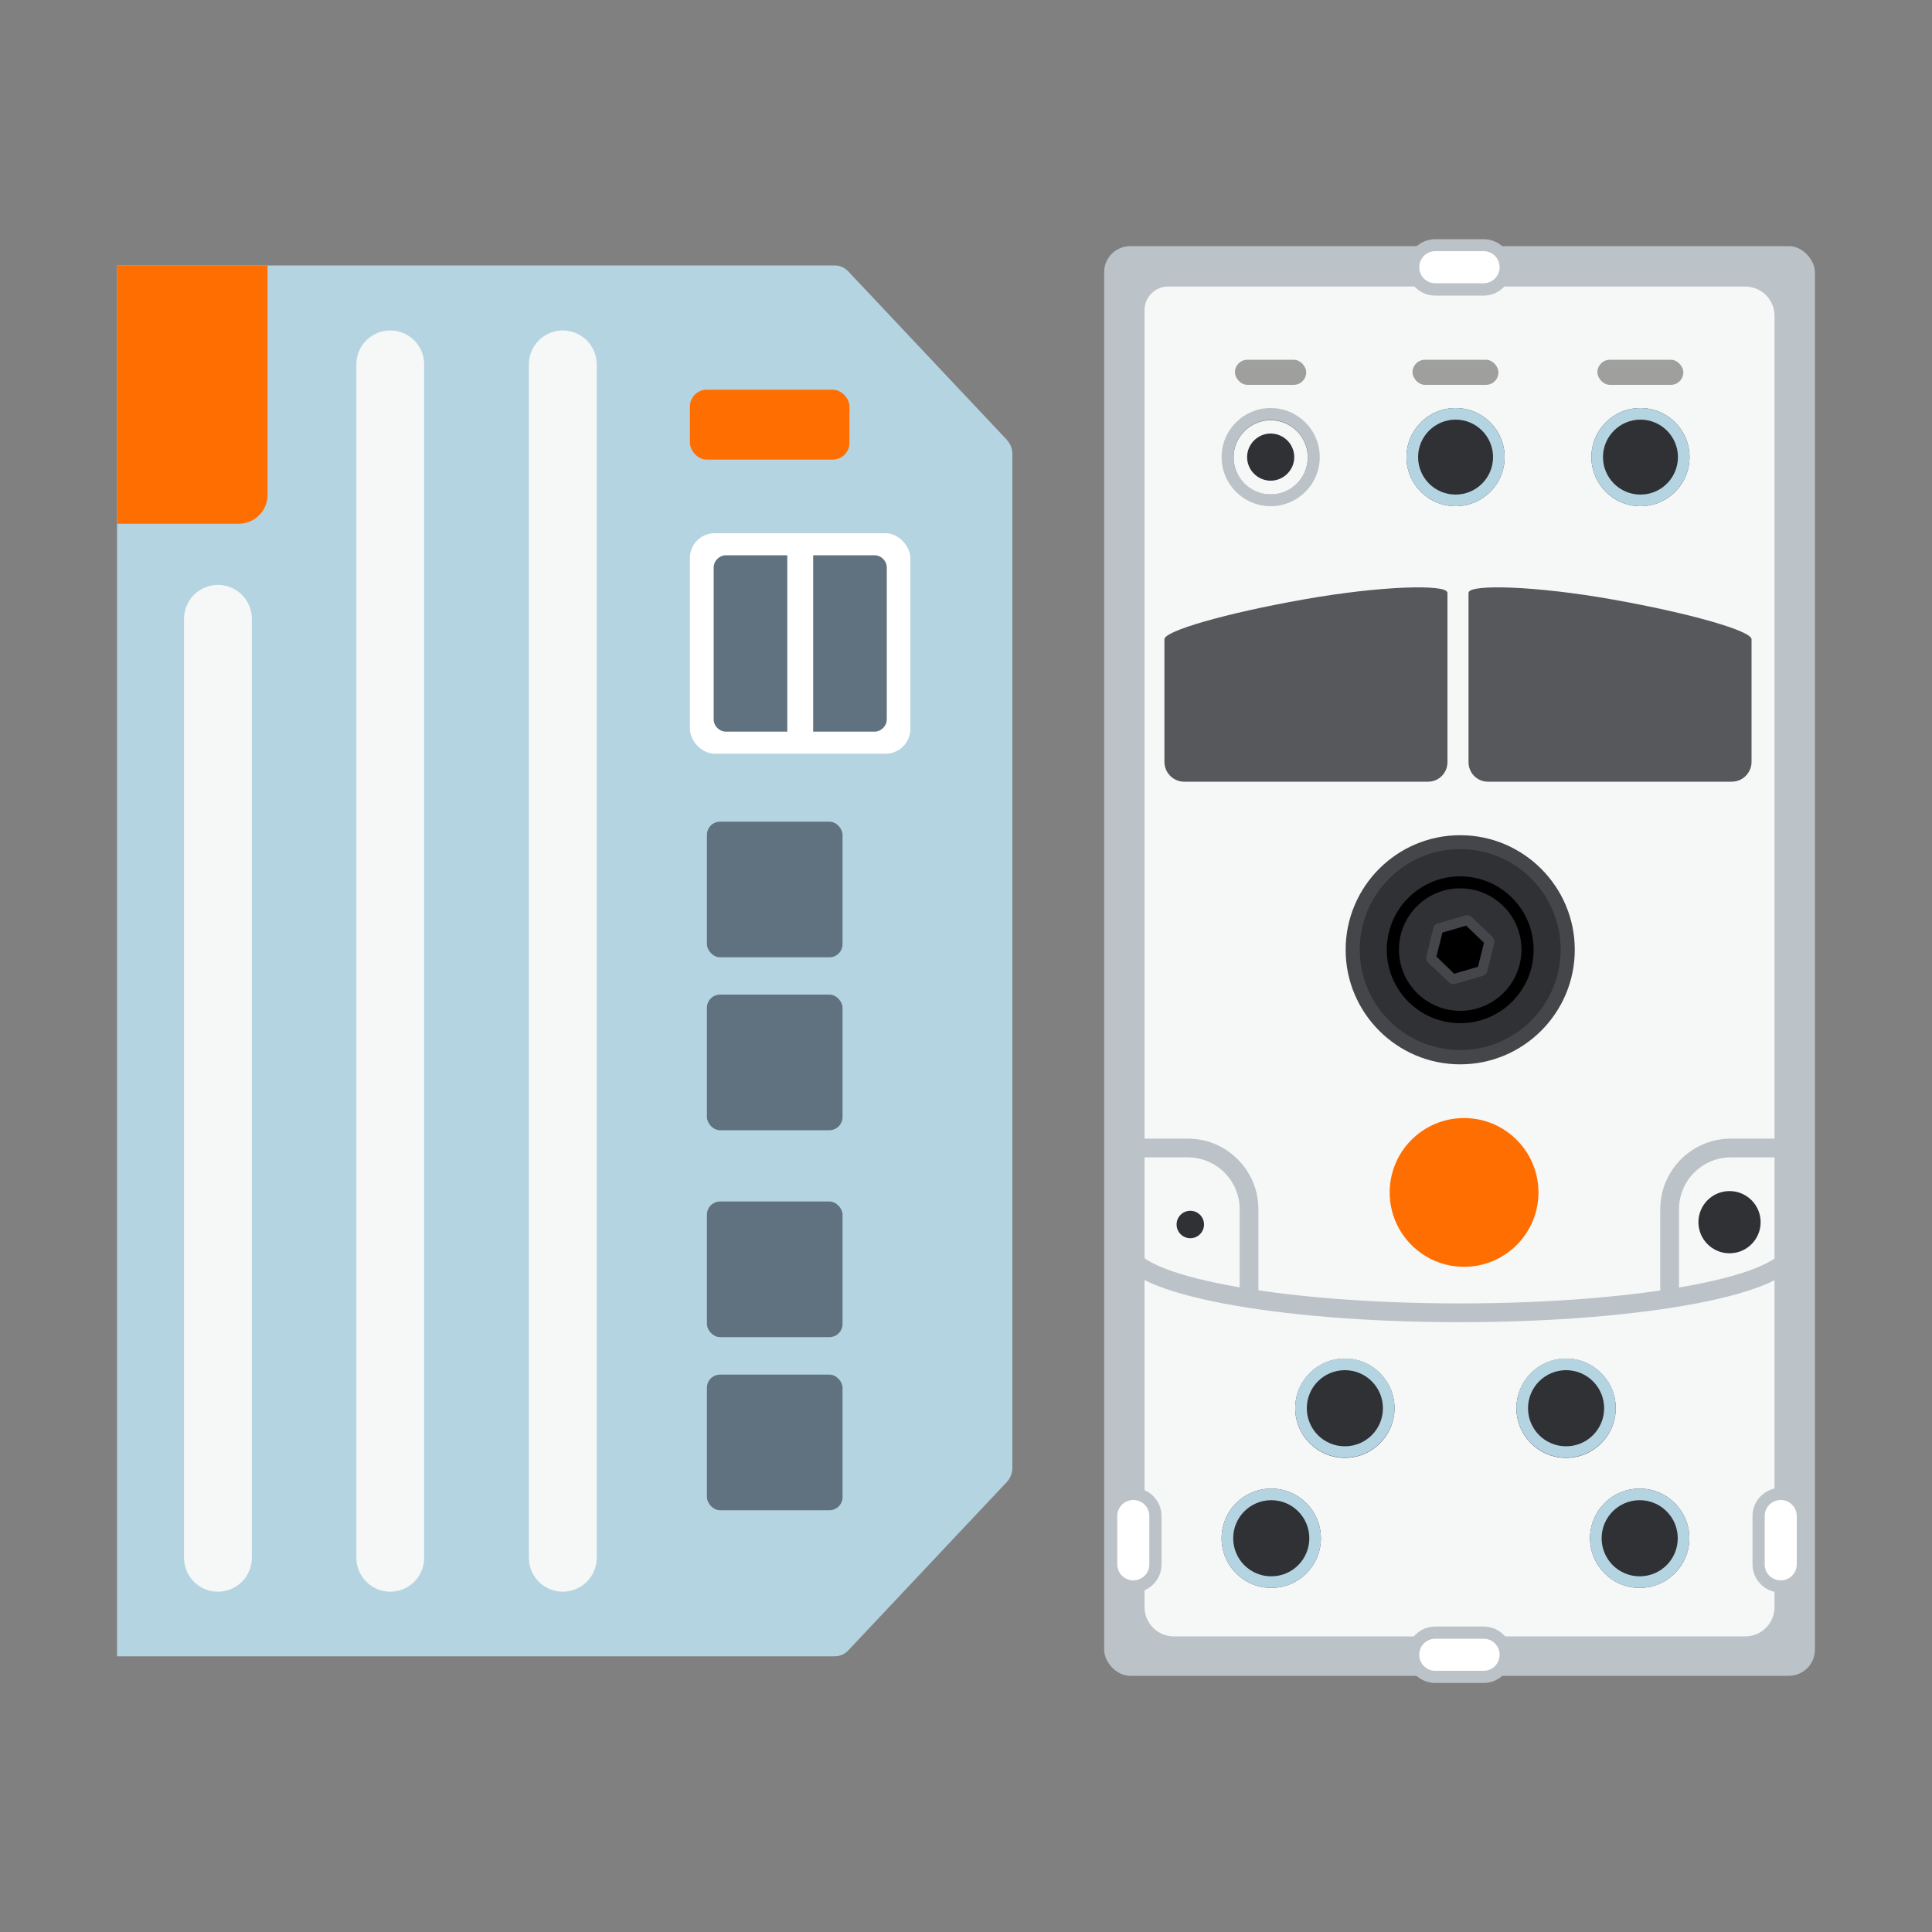 <?xml version="1.0" encoding="UTF-8" standalone="no"?>
<svg xmlns="http://www.w3.org/2000/svg" xmlns:xlink="http://www.w3.org/1999/xlink" height="100" id="icons" viewBox="0 0 100 100" width="100">
  <rect x="0" y="0" width="100" height="100" fill="#808080" stroke="none"/>
    
  <defs>
        
    <style>
      .cls-1 {
        stroke: #bbc2c8;
        stroke-miterlimit: 10;
        stroke-width: .97px;
      }

      .cls-1, .cls-2, .cls-3 {
        fill: none;
      }

      .cls-4 {
        fill: #1d1d1b;
        opacity: .4;
      }

      .cls-5, .cls-6 {
        fill: #303135;
      }

      .cls-7 {
        fill: #ff6e00;
      }

      .cls-8 {
        fill: #fff;
      }

      .cls-2 {
        stroke: #f6f7f7;
        stroke-linecap: round;
        stroke-linejoin: round;
        stroke-width: 3.51px;
      }

      .cls-9 {
        fill: #607280;
      }

      .cls-10 {
        fill: #b5d4e1;
      }

      .cls-11 {
        fill: #bbc2c8;
      }

      .cls-12 {
        fill: #454649;
      }

      .cls-6 {
        opacity: .8;
      }

      .cls-13 {
        fill: #f6f7f7;
      }

      .cls-14 {
        clip-path: url(#clippath);
      }
    </style>
        
    <clipPath id="clippath">
            
      <rect class="cls-3" height="88.21" width="49.64" x="6.06" y="5.9"/>
          
    </clipPath>
      
  </defs>
    
  <g>
        
    <rect class="cls-11" height="74" rx="1.35" ry="1.35" width="36.79" x="57.15" y="12.74"/>
        
    <path class="cls-13" d="M60.46,14.83h29.87c.84,0,1.52.68,1.52,1.52v66.83c0,.84-.68,1.52-1.52,1.52h-29.57c-.84,0-1.52-.68-1.52-1.52V16.05c0-.67.55-1.22,1.22-1.22Z"/>
        
    <g>
            
      <g>
                
        <g>
                    
          <circle class="cls-5" cx="69.61" cy="72.89" r="2.57"/>
                    
          <path class="cls-10" d="M69.61,70.92c1.09,0,1.97.88,1.97,1.97s-.88,1.97-1.97,1.97-1.97-.88-1.97-1.97.88-1.97,1.97-1.97M69.61,70.31c-1.42,0-2.57,1.15-2.57,2.57s1.15,2.57,2.57,2.57,2.57-1.15,2.57-2.57-1.15-2.57-2.57-2.57h0Z"/>
                  
        </g>
                
        <g>
                    
          <circle class="cls-5" cx="81.06" cy="72.89" r="2.57"/>
                    
          <path class="cls-10" d="M81.06,70.92c1.09,0,1.97.88,1.97,1.97s-.88,1.97-1.97,1.97-1.97-.88-1.97-1.97.88-1.97,1.97-1.97M81.06,70.31c-1.42,0-2.57,1.15-2.57,2.57s1.15,2.57,2.57,2.57,2.57-1.15,2.57-2.57-1.15-2.57-2.57-2.57h0Z"/>
                  
        </g>
              
      </g>
            
      <g>
                
        <g>
                    
          <circle class="cls-5" cx="65.8" cy="79.62" r="2.57"/>
                    
          <path class="cls-10" d="M65.8,77.65c1.09,0,1.97.88,1.97,1.97s-.88,1.97-1.97,1.97-1.97-.88-1.97-1.97.88-1.97,1.97-1.97M65.8,77.05c-1.42,0-2.57,1.15-2.57,2.57s1.15,2.57,2.57,2.57,2.57-1.15,2.57-2.57-1.15-2.57-2.57-2.57h0Z"/>
                  
        </g>
                
        <g>
                    
          <circle class="cls-5" cx="84.87" cy="79.62" r="2.57"/>
                    
          <path class="cls-10" d="M84.87,77.65c1.09,0,1.97.88,1.97,1.97s-.88,1.97-1.97,1.97-1.97-.88-1.97-1.97.88-1.97,1.97-1.97M84.87,77.05c-1.42,0-2.57,1.15-2.57,2.57s1.15,2.57,2.57,2.57,2.57-1.15,2.57-2.57-1.15-2.57-2.57-2.57h0Z"/>
                  
        </g>
              
      </g>
          
    </g>
        
    <g>
            
      <g>
                
        <circle class="cls-5" cx="75.34" cy="23.66" r="2.54"/>
                
        <path class="cls-10" d="M75.34,21.72c1.07,0,1.94.87,1.94,1.94s-.87,1.94-1.94,1.94-1.94-.87-1.94-1.94.87-1.94,1.94-1.94M75.34,21.12c-1.4,0-2.54,1.14-2.54,2.54s1.14,2.54,2.54,2.54,2.54-1.14,2.54-2.54-1.14-2.54-2.54-2.54h0Z"/>
              
      </g>
            
      <g>
                
        <circle class="cls-11" cx="65.77" cy="23.66" r="2.54"/>
                
        <g>
                    
          <circle class="cls-5" cx="65.77" cy="23.66" r="1.92"/>
                    
          <path class="cls-13" d="M65.77,22.44c.67,0,1.22.55,1.22,1.22s-.55,1.22-1.22,1.22-1.22-.55-1.22-1.22.55-1.22,1.22-1.22M65.77,21.75c-1.06,0-1.92.86-1.92,1.92s.86,1.92,1.92,1.92,1.92-.86,1.92-1.92-.86-1.92-1.92-1.92h0Z"/>
                  
        </g>
              
      </g>
            
      <g>
                
        <circle class="cls-5" cx="84.91" cy="23.66" r="2.54"/>
                
        <path class="cls-10" d="M84.91,21.72c1.07,0,1.94.87,1.94,1.94s-.87,1.94-1.94,1.94-1.94-.87-1.94-1.94.87-1.94,1.94-1.94M84.91,21.12c-1.4,0-2.54,1.14-2.54,2.54s1.14,2.54,2.54,2.54,2.54-1.14,2.54-2.54-1.14-2.54-2.54-2.54h0Z"/>
              
      </g>
            
      <rect class="cls-4" height="1.3" rx=".65" ry=".65" width="3.69" x="63.92" y="18.62"/>
            
      <rect class="cls-4" height="1.3" rx=".65" ry=".65" width="4.45" x="73.11" y="18.62"/>
            
      <rect class="cls-4" height="1.3" rx=".65" ry=".65" width="4.45" x="82.68" y="18.62"/>
          
    </g>
        
    <g>
            
      <path class="cls-8" d="M58.66,82.11c-.63,0-1.14-.51-1.14-1.15v-2.5c0-.63.51-1.15,1.14-1.15s1.15.51,1.15,1.15v2.5c0,.63-.51,1.15-1.15,1.15Z"/>
            
      <path class="cls-11" d="M58.66,77.64c.46,0,.83.37.83.83v2.5c0,.46-.37.83-.83.83s-.83-.37-.83-.83v-2.5c0-.46.37-.83.83-.83M58.66,77.01c-.8,0-1.46.65-1.46,1.46v2.5c0,.8.65,1.46,1.46,1.46s1.46-.65,1.46-1.46v-2.5c0-.8-.65-1.46-1.46-1.46h0Z"/>
          
    </g>
        
    <g>
            
      <path class="cls-8" d="M92.17,82.11c-.63,0-1.15-.51-1.15-1.15v-2.5c0-.63.51-1.15,1.15-1.15s1.15.51,1.15,1.15v2.5c0,.63-.51,1.15-1.15,1.15Z"/>
            
      <path class="cls-11" d="M92.17,77.64c.46,0,.83.37.83.83v2.5c0,.46-.37.83-.83.83s-.83-.37-.83-.83v-2.5c0-.46.37-.83.83-.83M92.17,77.01c-.8,0-1.46.65-1.46,1.46v2.5c0,.8.65,1.46,1.46,1.46s1.46-.65,1.46-1.46v-2.5c0-.8-.65-1.46-1.46-1.46h0Z"/>
          
    </g>
        
    <g>
            
      <g>
                
        <path class="cls-8" d="M74.3,86.8c-.63,0-1.14-.51-1.14-1.15s.51-1.14,1.14-1.14h2.5c.63,0,1.15.51,1.15,1.14s-.51,1.15-1.15,1.15h-2.5Z"/>
                
        <path class="cls-11" d="M76.79,84.82c.46,0,.83.37.83.83s-.37.83-.83.83h-2.5c-.46,0-.83-.37-.83-.83s.37-.83.83-.83h2.5M76.79,84.19h-2.5c-.8,0-1.46.65-1.46,1.46s.65,1.46,1.46,1.46h2.5c.8,0,1.46-.65,1.46-1.46s-.65-1.46-1.46-1.46h0Z"/>
              
      </g>
            
      <g>
                
        <path class="cls-8" d="M74.3,14.98c-.63,0-1.14-.51-1.14-1.14s.51-1.14,1.14-1.14h2.5c.63,0,1.15.51,1.15,1.14s-.51,1.14-1.15,1.14h-2.5Z"/>
                
        <path class="cls-11" d="M76.79,13c.46,0,.83.37.83.83s-.37.83-.83.83h-2.5c-.46,0-.83-.37-.83-.83s.37-.83.83-.83h2.5M76.79,12.38h-2.5c-.8,0-1.46.65-1.46,1.46s.65,1.46,1.46,1.46h2.5c.8,0,1.46-.65,1.46-1.46s-.65-1.46-1.46-1.46h0Z"/>
              
      </g>
          
    </g>
        
    <g>
            
      <path class="cls-6" d="M74.91,30.66c-.07-.42-3.41-.35-7.45.37-4.01.71-7.21,1.63-7.19,2.06h0v6.34c0,.57.46,1.03,1.02,1.03h12.63c.55,0,1-.45,1-1.01,0,0,0-8.77,0-8.79Z"/>
            
      <path class="cls-6" d="M76.02,30.66c.07-.42,3.41-.35,7.45.37,4.01.71,7.21,1.63,7.19,2.06h0v6.34c0,.57-.46,1.03-1.02,1.03h-12.63c-.55,0-1-.45-1-1.01,0,0,0-8.77,0-8.79Z"/>
          
    </g>
        
    <circle class="cls-5" cx="89.52" cy="63.26" r="1.61"/>
        
    <circle class="cls-5" cx="61.61" cy="63.38" r=".71"/>
        
    <g>
            
      <g>
                
        <path class="cls-5" d="M75.58,54.73c-3.07,0-5.57-2.5-5.57-5.57s2.5-5.57,5.57-5.57,5.57,2.5,5.57,5.57-2.5,5.57-5.57,5.57Z"/>
                
        <path class="cls-12" d="M75.58,43.95c2.87,0,5.2,2.33,5.2,5.2s-2.33,5.2-5.2,5.2-5.2-2.33-5.2-5.2,2.33-5.2,5.2-5.2M75.58,43.23c-3.28,0-5.93,2.66-5.93,5.93s2.66,5.93,5.93,5.93,5.93-2.66,5.93-5.93-2.66-5.93-5.93-5.93h0Z"/>
              
      </g>
            
      <g>
                
        <circle class="cls-5" cx="75.58" cy="49.16" r="3.49"/>
                
        <path d="M75.58,45.98c1.75,0,3.17,1.42,3.17,3.17s-1.42,3.17-3.17,3.17-3.17-1.42-3.17-3.17,1.42-3.17,3.17-3.17M75.58,45.36c-2.1,0-3.8,1.7-3.8,3.8s1.7,3.8,3.8,3.8,3.8-1.7,3.8-3.8-1.7-3.8-3.8-3.8h0Z"/>
              
      </g>
            
      <g>
                
        <path d="M75.23,50.68s-.04,0-.05-.02l-1.08-1.03.33-1.52,1.48-.47,1.15,1.05-.33,1.52-1.48.47h-.02Z"/>
                
        <path class="cls-12" d="M75.89,47.91l.92.89-.31,1.24-1.23.36-.92-.89.31-1.24,1.23-.36M75.94,47.37s-.06,0-.09.01l-1.43.42c-.12.03-.21.13-.23.24l-.36,1.45c-.03.12,0,.24.09.33l1.08,1.03c.06.06.15.09.23.09.03,0,.06,0,.09-.01l1.43-.42c.12-.03.21-.13.23-.24l.36-1.45c.03-.12,0-.24-.09-.33l-1.08-1.03c-.06-.06-.15-.09-.23-.09h0Z"/>
              
      </g>
          
    </g>
        
    <path class="cls-1" d="M58.87,59.42h2.61c1.75,0,3.17,1.42,3.17,3.17v4.43"/>
        
    <path class="cls-1" d="M92.2,59.42h-2.61c-1.75,0-3.17,1.42-3.17,3.17v4.43"/>
        
    <path class="cls-1" d="M92.72,64.68c0,1.81-7.69,3.27-17.17,3.27s-17.17-1.47-17.17-3.27"/>
        
    <circle class="cls-7" cx="75.78" cy="61.72" r="3.85"/>
      
  </g>
    
  <g class="cls-14">
        
    <g>
            
      <path class="cls-10" d="M52.11,22.76l-8.21-8.72c-.18-.19-.43-.3-.69-.3H-19.33c-1.12,0-2.03.91-2.03,2.03v67.93c0,1.12.91,2.03,2.03,2.03h62.54c.26,0,.51-.11.69-.3l8.21-8.72c.18-.19.29-.46.29-.73V23.5c0-.27-.1-.54-.29-.73Z"/>
            
      <g>
                
        <path class="cls-7" d="M.11,13.74h13.74v11.87c0,.83-.67,1.5-1.5,1.5H1.61c-.83,0-1.5-.67-1.5-1.5v-11.87H.11Z"/>
                
        <g>
                    
          <line class="cls-2" x1="11.28" x2="11.28" y1="32.03" y2="80.63"/>
                    
          <line class="cls-2" x1="20.2" x2="20.2" y1="18.86" y2="80.63"/>
                    
          <line class="cls-2" x1="29.13" x2="29.13" y1="18.86" y2="80.63"/>
                    
          <line class="cls-2" x1="2.35" x2="2.35" y1="32.03" y2="80.63"/>
                  
        </g>
              
      </g>
            
      <rect class="cls-7" height="3.62" rx=".87" ry=".87" width="8.26" x="35.71" y="20.17"/>
            
      <g>
                
        <rect class="cls-8" height="11.41" rx="1.28" ry="1.28" width="11.41" x="35.71" y="27.6"/>
                
        <g>
                    
          <path class="cls-9" d="M37.58,28.74h3.17v9.13h-3.17c-.35,0-.64-.29-.64-.64v-7.85c0-.35.29-.64.64-.64Z"/>
                    
          <path class="cls-9" d="M42.73,28.74h3.17v9.13h-3.17c-.35,0-.64-.29-.64-.64v-7.85c0-.35.29-.64.64-.64Z" transform="translate(87.99 66.61) rotate(-180)"/>
                  
        </g>
              
      </g>
            
      <rect class="cls-9" height="7.02" rx=".68" ry=".68" width="7.02" x="36.59" y="42.53"/>
            
      <rect class="cls-9" height="7.02" rx=".68" ry=".68" width="7.02" x="36.59" y="51.48"/>
            
      <rect class="cls-9" height="7.02" rx=".68" ry=".68" width="7.02" x="36.59" y="62.19"/>
            
      <rect class="cls-9" height="7.02" rx=".68" ry=".68" width="7.02" x="36.59" y="71.15"/>
          
    </g>
      
  </g>
  
</svg>
